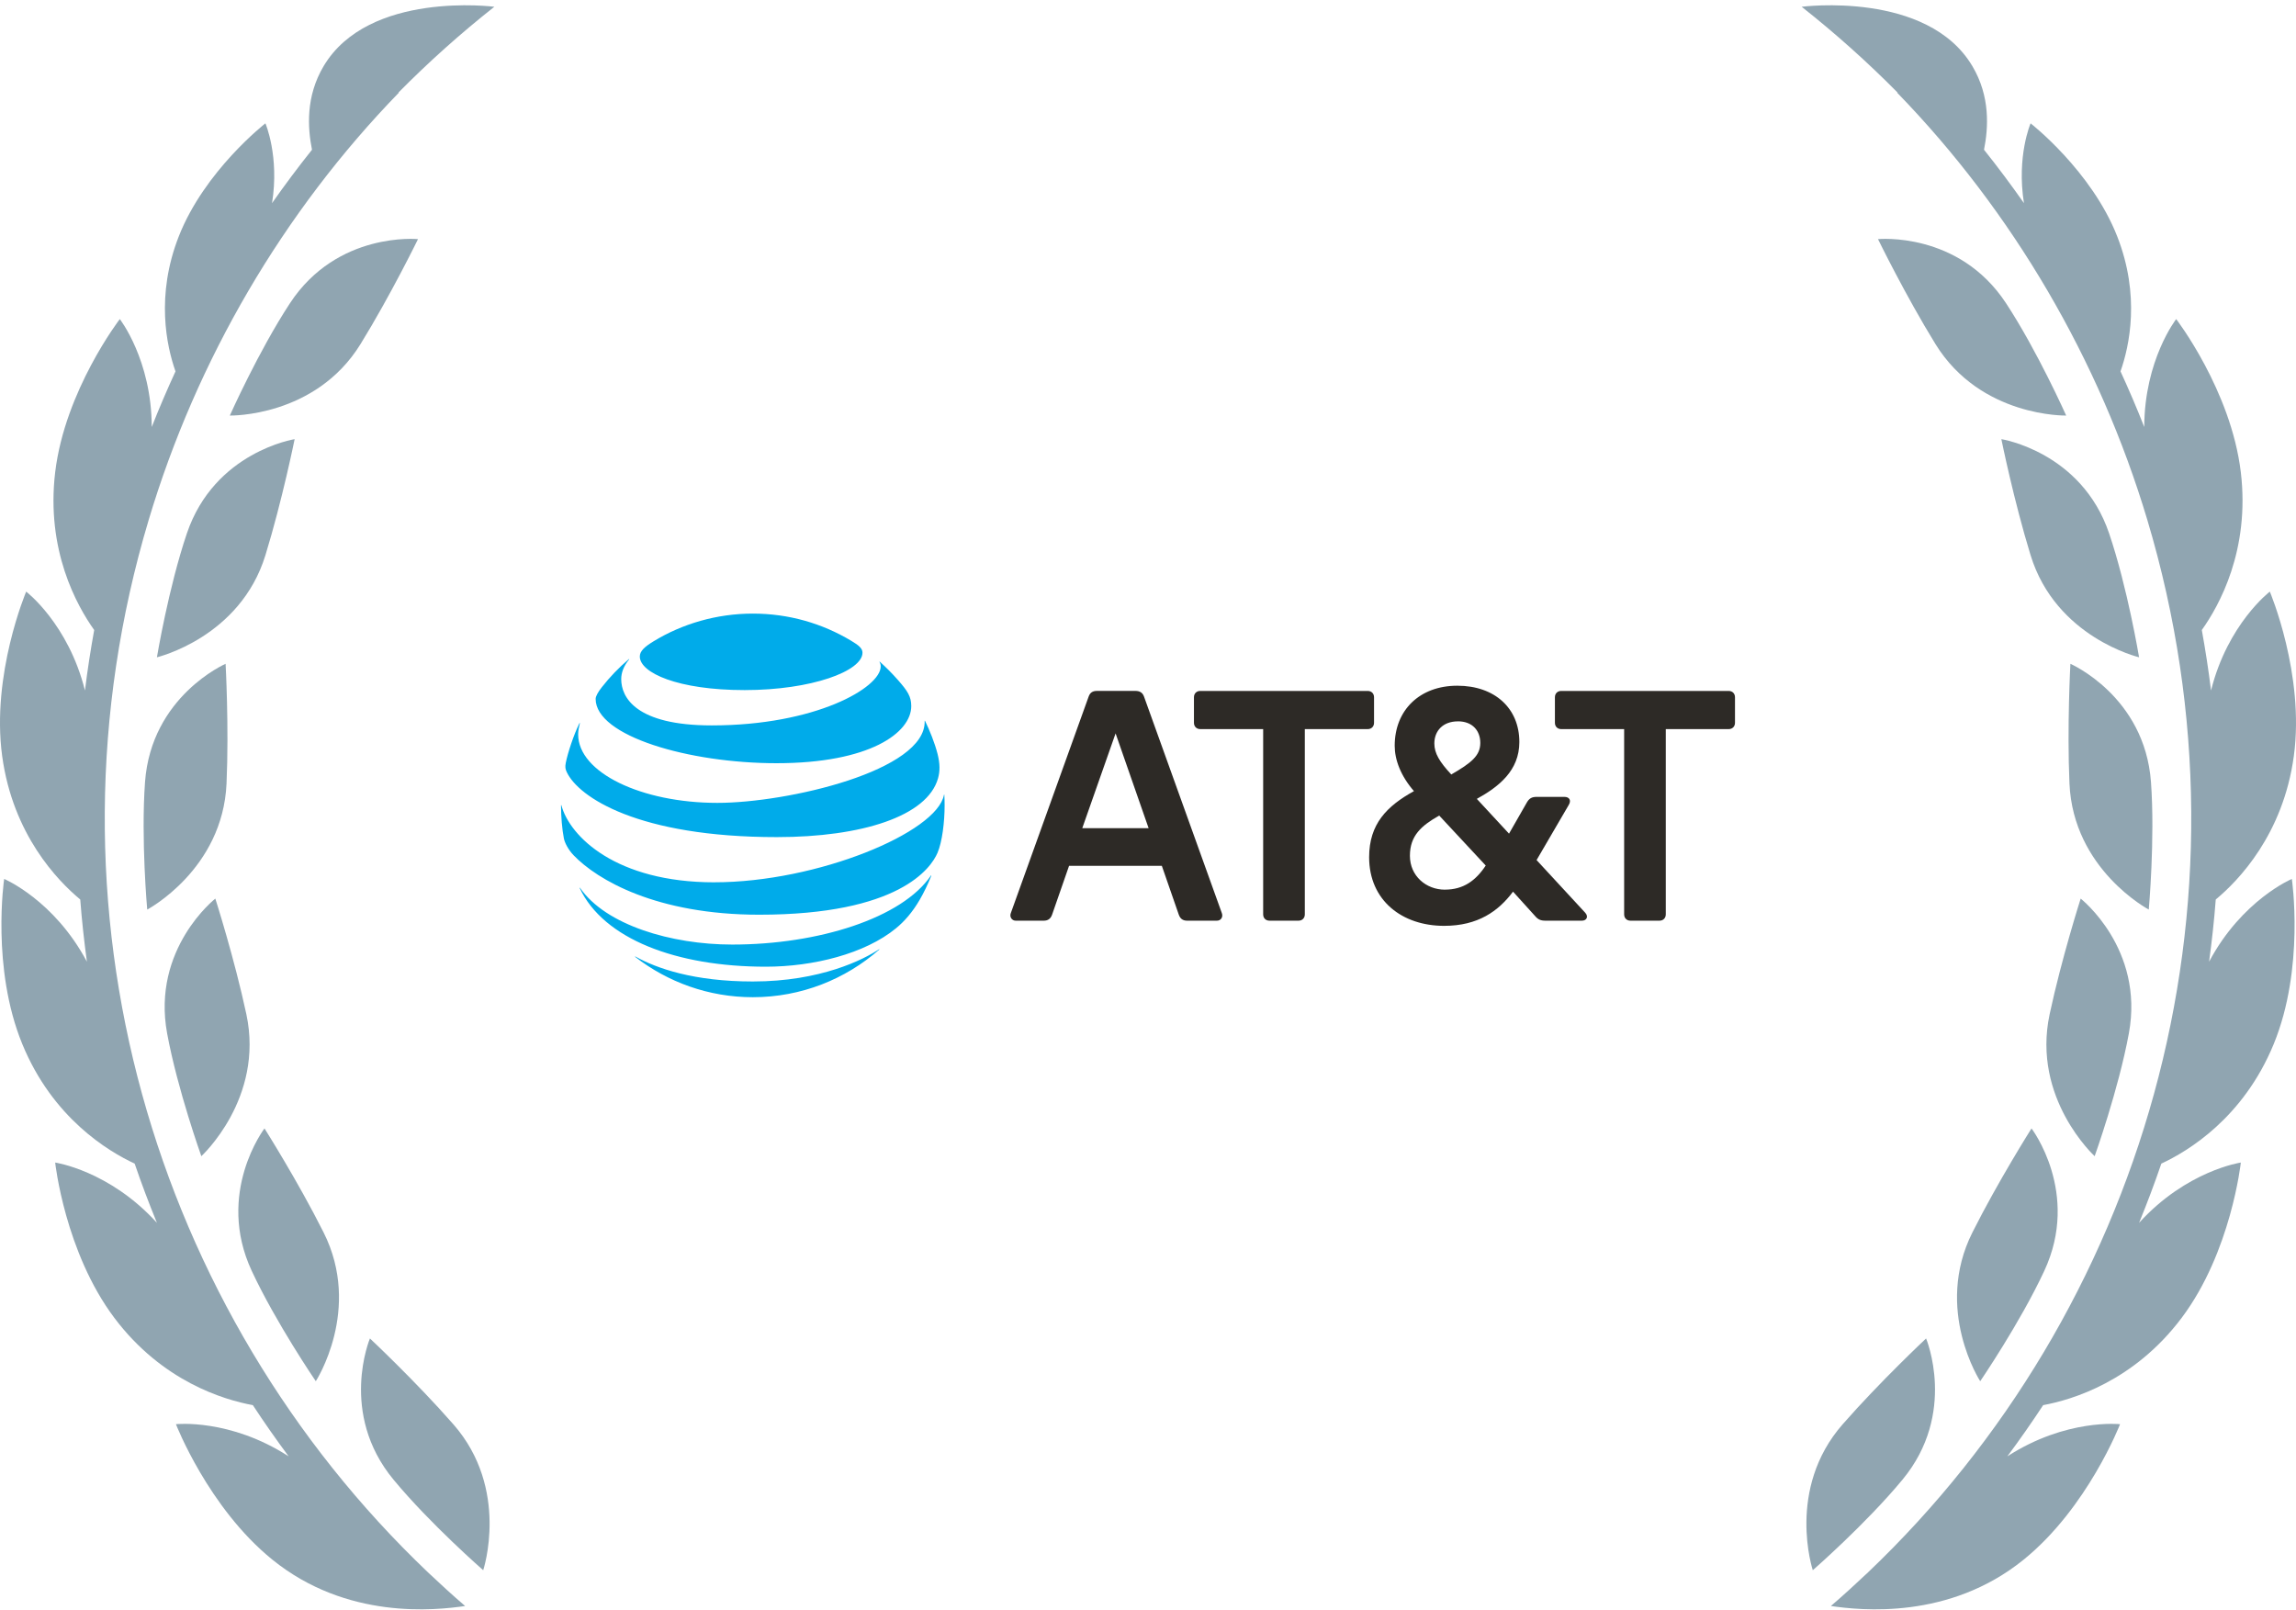 <svg width="221" height="155" viewBox="0 0 221 155" fill="none" xmlns="http://www.w3.org/2000/svg">
<path d="M183.125 142.417C188.414 136.022 185.394 128.83 185.394 128.83C185.394 128.83 181.004 132.937 177.364 137.09C171.895 143.33 174.49 151.135 174.49 151.135C174.49 151.135 179.608 146.67 183.125 142.417Z" fill="#90A5B1"/>
<path d="M189.851 118.628C186.128 126.044 190.604 132.944 190.604 132.944C190.604 132.944 194.434 127.335 196.767 122.333C200.275 114.814 195.542 108.613 195.542 108.613C195.542 108.613 192.328 113.693 189.851 118.628Z" fill="#90A5B1"/>
<path d="M201.62 111.284C201.62 111.284 203.914 104.891 204.913 99.463C206.416 91.302 200.274 86.492 200.274 86.492C200.274 86.492 198.442 92.217 197.287 97.618C195.551 105.732 201.62 111.284 201.62 111.284Z" fill="#90A5B1"/>
<path d="M207.041 75.278C206.44 67.002 199.286 63.893 199.286 63.893C199.286 63.893 198.954 69.895 199.195 75.412C199.558 83.702 206.828 87.547 206.828 87.547C206.828 87.547 207.44 80.782 207.041 75.278Z" fill="#90A5B1"/>
<path d="M192.64 42.27C192.64 42.27 193.831 48.162 195.453 53.441C197.89 61.373 205.895 63.264 205.895 63.264C205.895 63.264 204.783 56.563 203.011 51.336C200.347 43.477 192.64 42.27 192.64 42.27Z" fill="#90A5B1"/>
<path d="M180.766 23.016C180.766 23.016 183.4 28.419 186.299 33.12C190.656 40.182 198.879 39.998 198.879 39.998C198.879 39.998 196.116 33.792 193.085 29.179C188.529 22.245 180.766 23.016 180.766 23.016Z" fill="#90A5B1"/>
<path d="M212.635 92.564C212.904 90.579 213.123 88.583 213.276 86.577C215.46 84.766 219.762 80.327 220.791 72.772C221.861 64.915 218.48 56.944 218.48 56.944C218.48 56.944 214.423 60.04 212.822 66.462C212.586 64.523 212.284 62.581 211.934 60.64C213.6 58.306 216.586 52.956 215.688 45.45C214.746 37.577 209.468 30.713 209.468 30.713C209.468 30.713 206.409 34.633 206.394 41.099C205.683 39.293 204.92 37.509 204.109 35.746C204.973 33.287 206.022 28.442 203.792 22.753C201.312 16.426 195.453 11.872 195.453 11.872C195.453 11.872 194.093 15.025 194.814 19.551C193.585 17.798 192.305 16.084 190.97 14.412C191.39 12.305 191.588 9.285 189.846 6.359C185.509 -0.925 173.418 0.652 173.418 0.652C176.653 3.203 179.732 5.959 182.641 8.9L182.614 8.926C193.743 20.39 202.065 34.604 206.686 50.032C217.871 87.392 206.19 126.219 179.81 151.338C178.641 152.443 177.454 153.531 176.231 154.581C179.08 154.994 187.602 155.941 194.792 150.113C200.952 145.121 204.065 137.08 204.065 137.08C204.065 137.08 198.885 136.512 193.216 140.176C194.414 138.565 195.564 136.923 196.664 135.246C199.437 134.739 205.394 132.971 209.995 126.845C214.758 120.505 215.689 111.897 215.689 111.897C215.689 111.897 210.477 112.656 205.896 117.7C206.664 115.822 207.382 113.922 208.039 111.998C210.586 110.818 215.931 107.608 218.852 100.499C221.865 93.165 220.6 84.599 220.6 84.599C220.6 84.599 215.801 86.617 212.635 92.564Z" fill="#90A5B1"/>
<path d="M35.607 128.83C35.607 128.83 32.587 136.022 37.876 142.417C41.393 146.67 46.511 151.135 46.511 151.135C46.511 151.135 49.106 143.33 43.636 137.09C39.997 132.937 35.607 128.83 35.607 128.83Z" fill="#90A5B1"/>
<path d="M30.397 132.944C30.397 132.944 34.873 126.044 31.15 118.628C28.673 113.693 25.458 108.613 25.458 108.613C25.458 108.613 20.725 114.814 24.234 122.333C26.567 127.335 30.397 132.944 30.397 132.944Z" fill="#90A5B1"/>
<path d="M19.38 111.284C19.38 111.284 25.449 105.732 23.713 97.618C22.558 92.217 20.726 86.492 20.726 86.492C20.726 86.492 14.584 91.302 16.086 99.463C17.086 104.891 19.38 111.284 19.38 111.284Z" fill="#90A5B1"/>
<path d="M14.171 87.547C14.171 87.547 21.442 83.702 21.805 75.412C22.046 69.895 21.714 63.893 21.714 63.893C21.714 63.893 14.56 67.002 13.959 75.278C13.561 80.782 14.171 87.547 14.171 87.547Z" fill="#90A5B1"/>
<path d="M25.548 53.441C27.17 48.162 28.36 42.27 28.36 42.27C28.36 42.27 20.653 43.477 17.989 51.336C16.218 56.563 15.105 63.264 15.105 63.264C15.105 63.264 23.11 61.373 25.548 53.441Z" fill="#90A5B1"/>
<path d="M34.701 33.12C37.6 28.419 40.235 23.016 40.235 23.016C40.235 23.016 32.472 22.245 27.915 29.179C24.885 33.792 22.122 39.998 22.122 39.998C22.122 39.998 30.345 40.182 34.701 33.12Z" fill="#90A5B1"/>
<path d="M31.154 6.359C29.412 9.285 29.61 12.305 30.031 14.412C28.696 16.084 27.415 17.798 26.186 19.551C26.907 15.025 25.547 11.872 25.547 11.872C25.547 11.872 19.688 16.426 17.208 22.753C14.978 28.442 16.027 33.287 16.892 35.746C16.08 37.509 15.317 39.293 14.606 41.099C14.591 34.633 11.532 30.713 11.532 30.713C11.532 30.713 6.254 37.577 5.312 45.45C4.414 52.956 7.4 58.306 9.067 60.64C8.716 62.581 8.414 64.523 8.178 66.462C6.577 60.04 2.52 56.944 2.52 56.944C2.52 56.944 -0.861 64.915 0.209 72.772C1.238 80.327 5.54 84.766 7.724 86.577C7.877 88.583 8.096 90.579 8.365 92.564C5.2 86.617 0.401 84.599 0.401 84.599C0.401 84.599 -0.865 93.165 2.149 100.499C5.069 107.608 10.414 110.818 12.961 111.998C13.618 113.922 14.336 115.822 15.105 117.7C10.524 112.656 5.311 111.897 5.311 111.897C5.311 111.897 6.242 120.505 11.005 126.845C15.606 132.971 21.563 134.739 24.337 135.246C25.436 136.923 26.587 138.565 27.784 140.176C22.116 136.512 16.935 137.08 16.935 137.08C16.935 137.08 20.048 145.121 26.208 150.113C33.398 155.941 41.92 154.994 44.77 154.581C43.546 153.531 42.359 152.443 41.19 151.338C14.81 126.219 3.13 87.392 14.315 50.032C18.935 34.604 27.257 20.39 38.386 8.926L38.36 8.9C41.268 5.959 44.348 3.203 47.582 0.652C47.582 0.652 35.492 -0.925 31.154 6.359Z" fill="#90A5B1"/>
<g clip-path="url(#clip0_1904_1740)">
<path d="M156.939 88.617C156.58 88.617 156.331 88.368 156.331 88.009V70.178H150.274C149.916 70.178 149.667 69.929 149.667 69.57V67.111C149.667 66.752 149.916 66.504 150.274 66.504H166.392C166.751 66.504 167 66.752 167 67.111V69.57C167 69.929 166.751 70.178 166.392 70.178H160.339V88.009C160.339 88.368 160.09 88.617 159.731 88.617H156.939ZM110.559 79.714L107.38 70.591L104.172 79.714H110.556H110.559ZM117.608 87.896C117.746 88.255 117.526 88.617 117.139 88.617H114.264C113.849 88.617 113.6 88.424 113.462 88.034L111.831 83.335H102.903L101.269 88.034C101.131 88.422 100.882 88.617 100.469 88.617H97.761C97.403 88.617 97.154 88.258 97.292 87.896L104.785 67.052C104.923 66.665 105.172 66.501 105.585 66.501H109.29C109.705 66.501 109.98 66.665 110.118 67.052L117.61 87.896M139.082 85.629C140.851 85.629 142.039 84.773 143.008 83.309L138.531 78.499C136.815 79.468 135.71 80.434 135.71 82.37C135.71 84.306 137.259 85.632 139.085 85.632M140.328 69.432C138.892 69.432 138.062 70.345 138.062 71.56C138.062 72.501 138.559 73.329 139.692 74.545C141.654 73.411 142.485 72.722 142.485 71.504C142.485 70.37 141.767 69.429 140.328 69.429M152.574 87.842C152.933 88.229 152.713 88.617 152.269 88.617H148.759C148.29 88.617 148.039 88.506 147.736 88.145L145.636 85.824C144.226 87.704 142.262 89.114 139 89.114C134.964 89.114 131.785 86.681 131.785 82.506C131.785 79.299 133.5 77.586 136.098 76.147C134.826 74.681 134.246 73.135 134.246 71.781C134.246 68.352 136.651 66.001 140.272 66.001C143.892 66.001 146.244 68.186 146.244 71.419C146.244 74.183 144.254 75.729 142.151 76.893L145.249 80.24L146.99 77.199C147.21 76.84 147.459 76.701 147.903 76.701H150.585C151.028 76.701 151.277 77.006 151 77.475L147.903 82.783L152.574 87.842ZM124.987 88.617C125.346 88.617 125.595 88.368 125.595 88.009V70.178H131.649C132.008 70.178 132.257 69.929 132.257 69.57V67.111C132.257 66.752 132.008 66.504 131.649 66.504H115.531C115.172 66.504 114.923 66.752 114.923 67.111V69.57C114.923 69.929 115.172 70.178 115.531 70.178H121.585V88.009C121.585 88.368 121.833 88.617 122.192 88.617H124.985H124.987Z" fill="#2D2A26"/>
<path d="M61.141 92.104C64.272 94.527 68.2 95.983 72.462 95.983C77.126 95.983 81.377 94.25 84.623 91.406C84.662 91.373 84.644 91.347 84.605 91.373C83.149 92.345 78.998 94.47 72.462 94.47C66.782 94.47 63.192 93.204 61.164 92.07C61.126 92.052 61.11 92.081 61.141 92.104ZM73.715 93.047C78.259 93.047 83.251 91.809 86.236 89.355C87.054 88.688 87.831 87.799 88.528 86.601C88.928 85.914 89.321 85.096 89.641 84.293C89.656 84.255 89.631 84.234 89.603 84.278C86.826 88.365 78.785 90.916 70.482 90.916C64.613 90.916 58.3 89.04 55.828 85.455C55.803 85.422 55.779 85.437 55.795 85.475C58.097 90.37 65.085 93.047 73.715 93.047ZM68.751 84.924C59.303 84.924 54.846 80.522 54.038 77.516C54.028 77.473 54 77.483 54 77.522C54 78.532 54.103 79.84 54.277 80.704C54.359 81.124 54.703 81.788 55.205 82.314C57.492 84.699 63.197 88.042 73.077 88.042C86.536 88.042 89.613 83.558 90.241 82.083C90.692 81.029 90.923 79.122 90.923 77.522C90.923 77.135 90.913 76.824 90.897 76.519C90.897 76.47 90.869 76.465 90.859 76.514C90.187 80.124 78.687 84.922 68.749 84.922M55.779 69.601C55.239 70.675 54.639 72.488 54.459 73.427C54.382 73.829 54.415 74.022 54.556 74.322C55.69 76.727 61.418 80.573 74.779 80.573C82.931 80.573 89.264 78.57 90.29 74.914C90.48 74.242 90.487 73.529 90.246 72.573C89.974 71.504 89.467 70.255 89.036 69.381C89.021 69.352 88.998 69.355 89.003 69.391C89.162 74.186 75.795 77.278 69.051 77.278C61.746 77.278 55.651 74.365 55.651 70.688C55.651 70.334 55.723 69.983 55.815 69.614C55.826 69.581 55.795 69.576 55.782 69.604M84.656 63.717C84.733 63.837 84.772 63.968 84.772 64.142C84.772 66.193 78.498 69.822 68.508 69.822C61.169 69.822 59.795 67.099 59.795 65.365C59.795 64.747 60.031 64.111 60.554 63.47C60.582 63.432 60.559 63.416 60.526 63.445C59.572 64.252 58.697 65.163 57.928 66.145C57.562 66.609 57.333 67.019 57.333 67.268C57.333 70.858 66.331 73.46 74.746 73.46C83.71 73.46 87.713 70.532 87.713 67.96C87.713 67.04 87.354 66.504 86.441 65.463C85.846 64.786 85.285 64.234 84.69 63.691C84.662 63.668 84.641 63.686 84.662 63.717M81.913 61.665C79.138 60.004 75.926 59.06 72.462 59.06C68.998 59.06 65.664 60.037 62.887 61.74C62.054 62.252 61.585 62.663 61.585 63.191C61.585 64.75 65.223 66.422 71.677 66.422C78.131 66.422 83.018 64.588 83.018 62.822C83.018 62.401 82.651 62.106 81.905 61.66" fill="#00ABEA"/>
</g>
<defs>
<clipPath id="clip0_1904_1740">
<rect width="113" height="37.29" fill="white" transform="translate(54 59.06)"/>
</clipPath>
</defs>
</svg>
